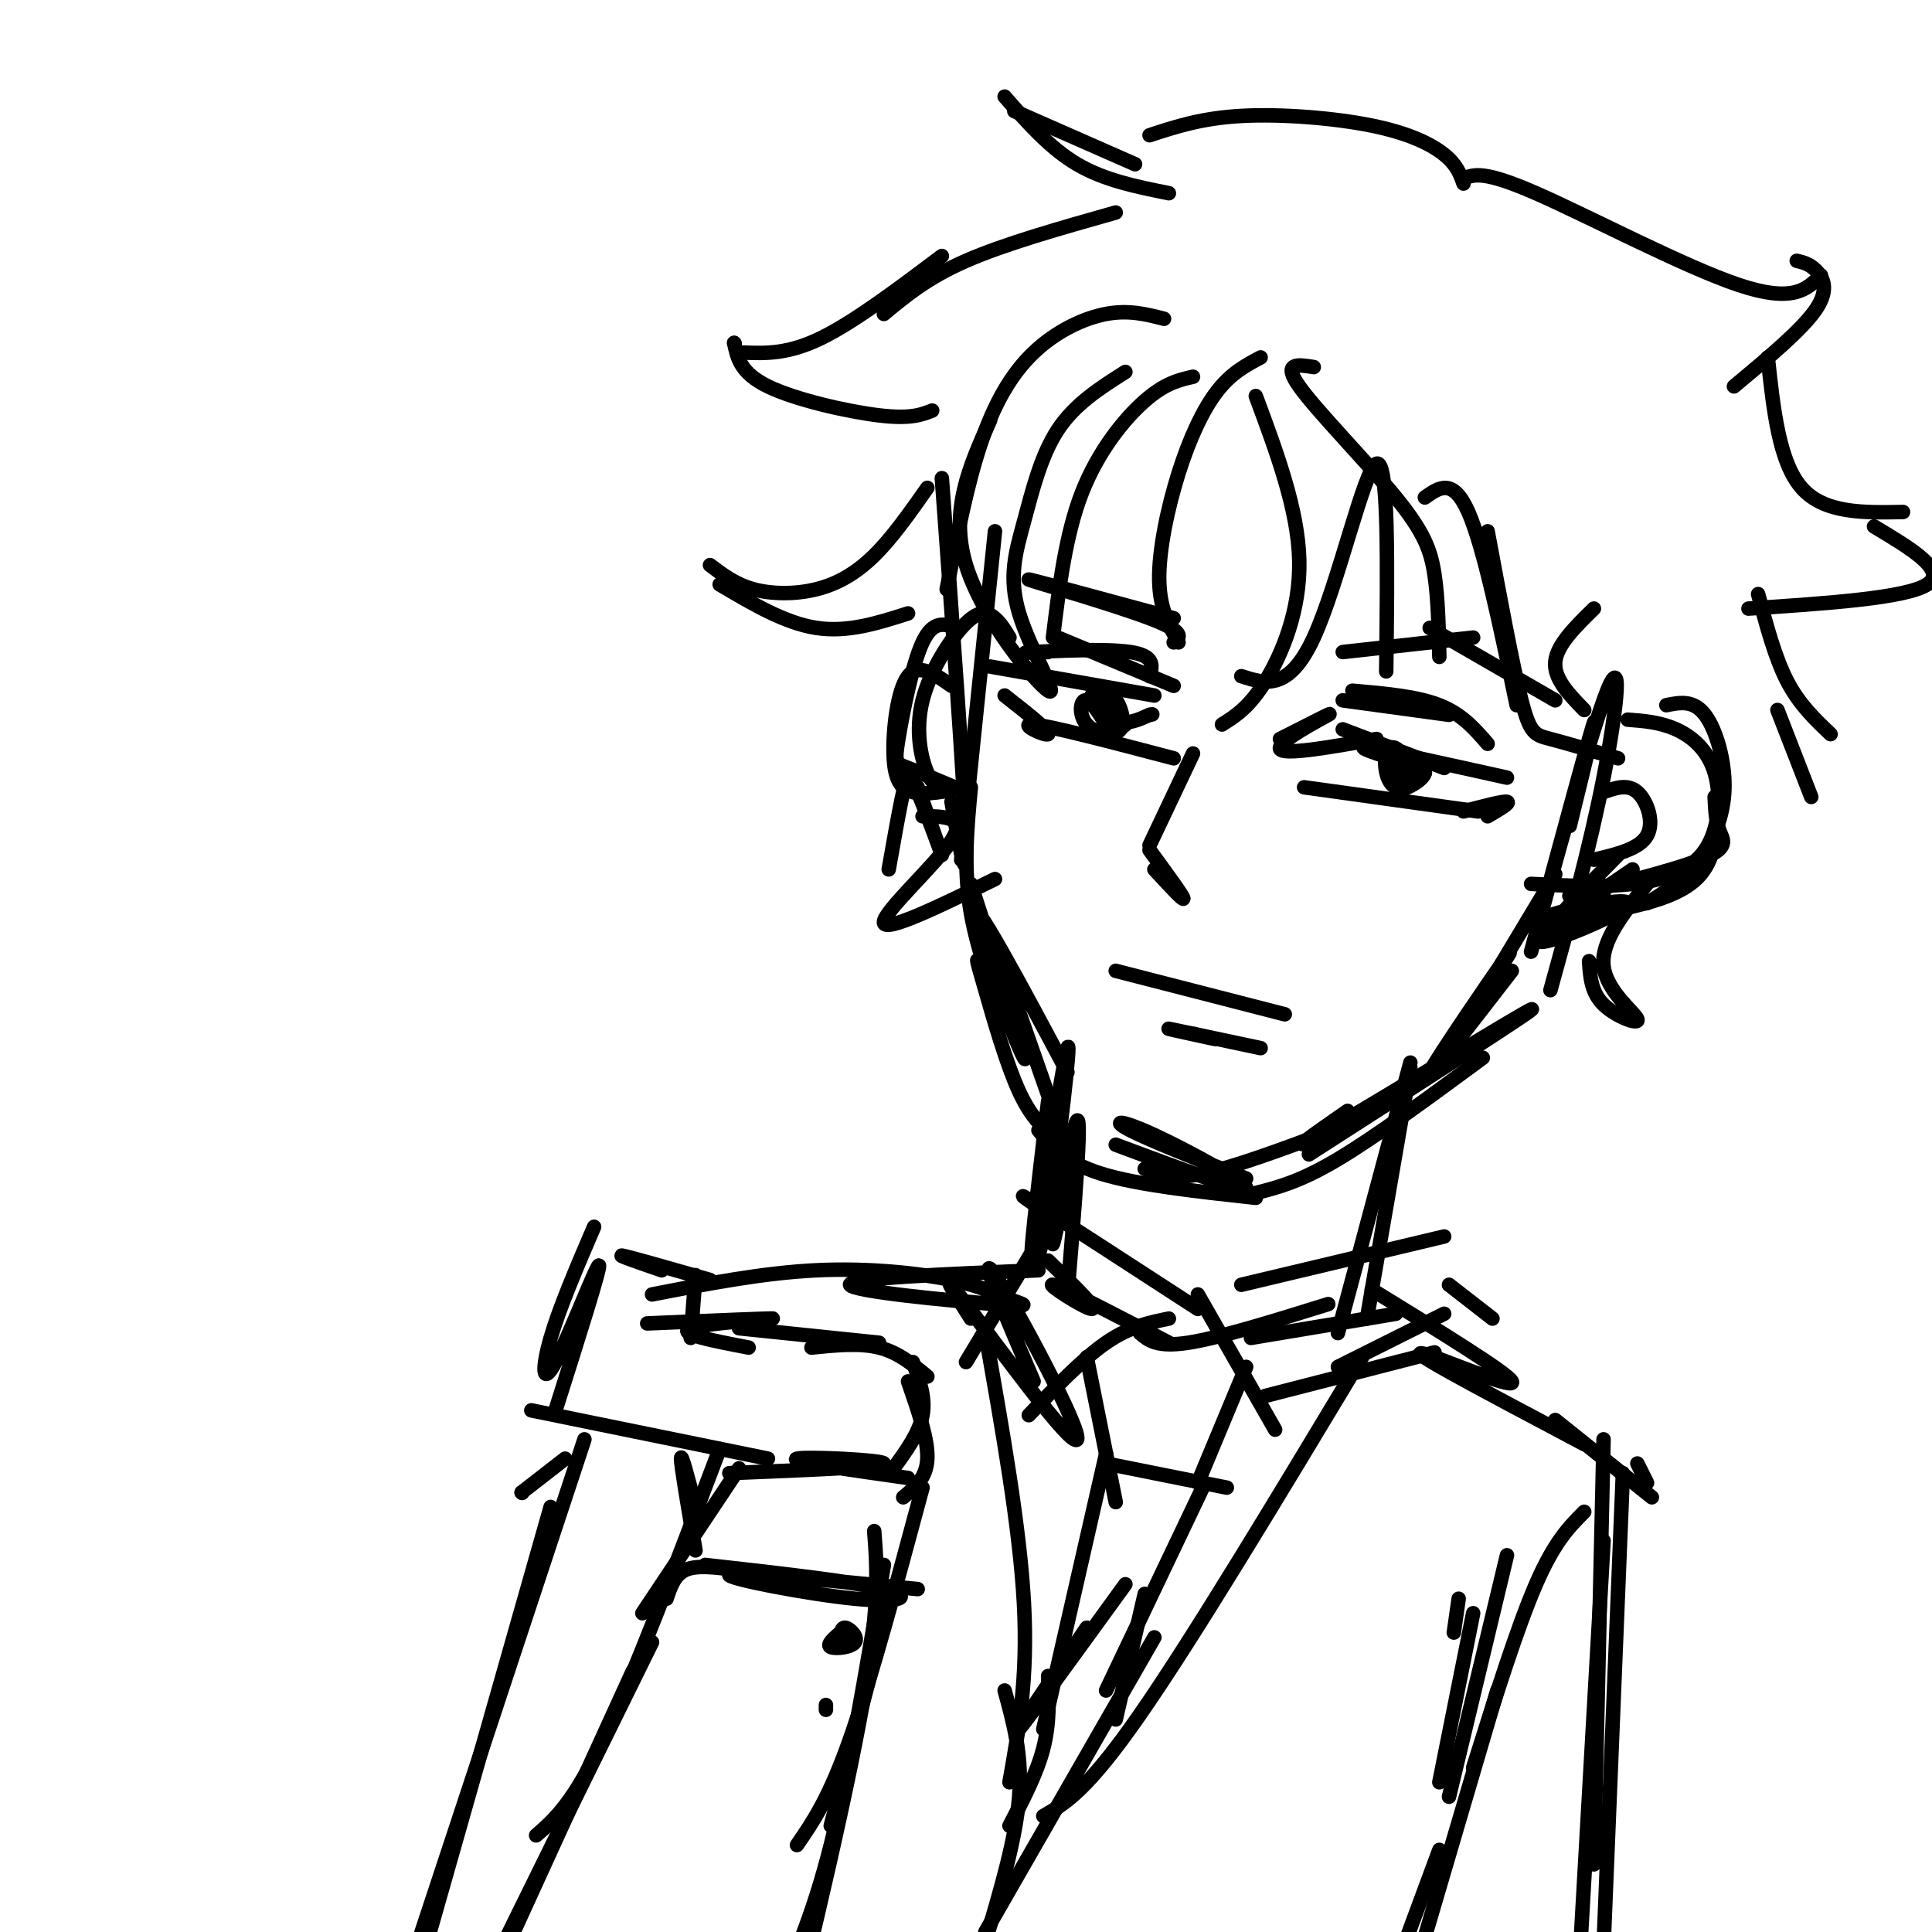 <svg viewBox='0 0 400 400' version='1.1' xmlns='http://www.w3.org/2000/svg' xmlns:xlink='http://www.w3.org/1999/xlink'><g fill='none' stroke='#000000' stroke-width='3' stroke-linecap='round' stroke-linejoin='round'><path d='M195,99c2.333,31.917 4.667,63.833 5,75c0.333,11.167 -1.333,1.583 -3,-8'/><path d='M201,183c6.311,19.400 12.622,38.800 11,36c-1.622,-2.800 -11.178,-27.800 -11,-31c0.178,-3.200 10.089,15.400 20,34'/><path d='M231,237c13.268,4.958 26.536,9.917 27,9c0.464,-0.917 -11.875,-7.708 -19,-11c-7.125,-3.292 -9.036,-3.083 -5,-1c4.036,2.083 14.018,6.042 24,10'/><path d='M271,239c24.178,-15.533 48.356,-31.067 46,-30c-2.356,1.067 -31.244,18.733 -42,25c-10.756,6.267 -3.378,1.133 4,-4'/><path d='M325,171c3.486,-14.223 6.973,-28.447 4,-18c-2.973,10.447 -12.405,45.563 -12,44c0.405,-1.563 10.648,-39.805 15,-52c4.352,-12.195 2.815,1.659 0,16c-2.815,14.341 -6.907,29.171 -11,44'/><path d='M345,146c2.810,-0.565 5.619,-1.131 8,2c2.381,3.131 4.333,9.958 4,16c-0.333,6.042 -2.952,11.298 -6,15c-3.048,3.702 -6.524,5.851 -10,8'/><path d='M331,184c-4.393,1.077 -8.786,2.155 -4,1c4.786,-1.155 18.750,-4.542 25,-7c6.250,-2.458 4.786,-3.988 4,-6c-0.786,-2.012 -0.893,-4.506 -1,-7'/><path d='M292,220c0.000,0.000 -15.000,56.000 -15,56'/><path d='M223,234c-2.711,13.289 -5.422,26.578 -5,23c0.422,-3.578 3.978,-24.022 5,-25c1.022,-0.978 -0.489,17.511 -2,36'/><path d='M292,221c0.000,0.000 -9.000,52.000 -9,52'/><path d='M284,267c13.988,8.595 27.976,17.190 29,19c1.024,1.810 -10.917,-3.167 -16,-5c-5.083,-1.833 -3.310,-0.524 3,3c6.310,3.524 17.155,9.262 28,15'/><path d='M215,263c-19.738,0.811 -39.475,1.621 -39,3c0.475,1.379 21.163,3.325 30,4c8.837,0.675 5.822,0.078 3,-1c-2.822,-1.078 -5.452,-2.636 -12,-4c-6.548,-1.364 -17.014,-2.532 -28,-2c-10.986,0.532 -22.493,2.766 -34,5'/><path d='M159,302c0.000,0.000 -49.000,-10.000 -49,-10'/><path d='M115,292c4.738,-14.952 9.476,-29.905 9,-30c-0.476,-0.095 -6.167,14.667 -9,20c-2.833,5.333 -2.810,1.238 -1,-5c1.810,-6.238 5.405,-14.619 9,-23'/><path d='M137,263c-4.833,-1.667 -9.667,-3.333 -8,-3c1.667,0.333 9.833,2.667 18,5'/><path d='M144,264c0.000,0.000 -1.000,13.000 -1,13'/><path d='M134,274c13.133,-0.556 26.267,-1.111 26,-1c-0.267,0.111 -13.933,0.889 -17,2c-3.067,1.111 4.467,2.556 12,4'/><path d='M153,275c0.000,0.000 29.000,3.000 29,3'/><path d='M168,279c5.000,-0.500 10.000,-1.000 14,0c4.000,1.000 7.000,3.500 10,6'/><path d='M188,286c2.083,6.000 4.167,12.000 4,16c-0.167,4.000 -2.583,6.000 -5,8'/><path d='M151,305c16.022,-0.644 32.044,-1.289 32,-2c-0.044,-0.711 -16.156,-1.489 -18,-1c-1.844,0.489 10.578,2.244 23,4'/><path d='M189,282c1.333,3.667 2.667,7.333 2,11c-0.667,3.667 -3.333,7.333 -6,11'/><path d='M153,304c0.000,0.000 -20.000,30.000 -20,30'/><path d='M149,300c-8.833,23.333 -17.667,46.667 -24,60c-6.333,13.333 -10.167,16.667 -14,20'/><path d='M135,340c0.000,0.000 -33.000,67.000 -33,67'/><path d='M191,308c-5.333,19.833 -10.667,39.667 -15,52c-4.333,12.333 -7.667,17.167 -11,22'/><path d='M339,303c0.000,0.000 2.000,4.000 2,4'/><path d='M332,298c0.000,0.000 -2.000,88.000 -2,88'/><path d='M332,319c0.000,0.000 -6.000,105.000 -6,105'/><path d='M108,309c0.000,0.000 0.100,0.100 0.1,0.1'/><path d='M108,309c0.000,0.000 9.000,-7.000 9,-7'/><path d='M121,298c0.000,0.000 -39.000,118.000 -39,118'/><path d='M114,312c0.000,0.000 -27.000,95.000 -27,95'/><path d='M131,346c0.000,0.000 -37.000,81.000 -37,81'/><path d='M181,317c0.622,8.089 1.244,16.178 -3,39c-4.244,22.822 -13.356,60.378 -17,74c-3.644,13.622 -1.822,3.311 0,-7'/><path d='M183,324c-3.583,21.417 -7.167,42.833 -11,58c-3.833,15.167 -7.917,24.083 -12,33'/><path d='M146,324c15.310,1.720 30.619,3.440 37,5c6.381,1.560 3.833,2.958 -6,2c-9.833,-0.958 -26.952,-4.274 -26,-5c0.952,-0.726 19.976,1.137 39,3'/><path d='M152,325c-3.833,-0.500 -7.667,-1.000 -10,0c-2.333,1.000 -3.167,3.500 -4,6'/><path d='M174,338c-1.464,1.274 -2.929,2.548 -2,3c0.929,0.452 4.250,0.083 5,-1c0.750,-1.083 -1.071,-2.881 -2,-3c-0.929,-0.119 -0.964,1.440 -1,3'/><path d='M171,353c0.000,0.000 0.000,1.000 0,1'/><path d='M183,336c0.000,0.000 -11.000,42.000 -11,42'/><path d='M218,244c0.000,0.000 0.000,-10.000 0,-10'/><path d='M217,228c-2.149,18.256 -4.298,36.512 -3,30c1.298,-6.512 6.042,-37.792 7,-41c0.958,-3.208 -1.869,21.655 -4,34c-2.131,12.345 -3.565,12.173 -5,12'/><path d='M208,201c0.000,0.000 14.000,40.000 14,40'/><path d='M215,234c2.750,3.333 5.500,6.667 13,9c7.500,2.333 19.750,3.667 32,5'/><path d='M237,242c2.750,1.167 5.500,2.333 12,1c6.500,-1.333 16.750,-5.167 27,-9'/><path d='M260,247c4.583,-1.167 9.167,-2.333 17,-7c7.833,-4.667 18.917,-12.833 30,-21'/><path d='M337,149c3.346,0.255 6.692,0.510 10,2c3.308,1.490 6.577,4.214 8,9c1.423,4.786 0.998,11.635 -2,16c-2.998,4.365 -8.571,6.247 -15,7c-6.429,0.753 -13.715,0.376 -21,0'/><path d='M198,130c-2.405,-0.845 -4.810,-1.690 -7,3c-2.190,4.690 -4.167,14.917 -5,20c-0.833,5.083 -0.524,5.024 2,6c2.524,0.976 7.262,2.988 12,5'/><path d='M322,294c0.000,0.000 20.000,16.000 20,16'/><path d='M336,305c0.000,0.000 -4.000,98.000 -4,98'/><path d='M302,331c0.000,0.000 -1.000,7.000 -1,7'/><path d='M305,334c0.000,0.000 -7.000,35.000 -7,35'/><path d='M312,322c0.000,0.000 -12.000,50.000 -12,50'/><path d='M328,313c-3.083,3.083 -6.167,6.167 -10,15c-3.833,8.833 -8.417,23.417 -13,38'/><path d='M310,350c0.000,0.000 -15.000,51.000 -15,51'/><path d='M298,383c0.000,0.000 -10.000,27.000 -10,27'/><path d='M144,312c-1.500,-5.750 -3.000,-11.500 -3,-10c0.000,1.500 1.500,10.250 3,19'/><path d='M217,261c5.222,5.044 10.444,10.089 9,10c-1.444,-0.089 -9.556,-5.311 -8,-5c1.556,0.311 12.778,6.156 24,12'/><path d='M236,276c1.750,1.500 3.500,3.000 10,2c6.500,-1.000 17.750,-4.500 29,-8'/><path d='M259,277c0.000,0.000 30.000,-5.000 30,-5'/><path d='M218,252c-4.500,-3.083 -9.000,-6.167 -4,-3c5.000,3.167 19.500,12.583 34,22'/><path d='M215,257c0.000,0.000 -15.000,25.000 -15,25'/><path d='M242,273c-4.083,0.833 -8.167,1.667 -13,5c-4.833,3.333 -10.417,9.167 -16,15'/><path d='M201,273c-3.577,-5.577 -7.155,-11.155 -1,-3c6.155,8.155 22.042,30.042 23,28c0.958,-2.042 -13.012,-28.012 -17,-34c-3.988,-5.988 2.006,8.006 8,22'/><path d='M248,268c0.000,0.000 16.000,28.000 16,28'/><path d='M262,289c0.000,0.000 35.000,-9.000 35,-9'/><path d='M257,266c0.000,0.000 42.000,-10.000 42,-10'/><path d='M300,266c0.000,0.000 9.000,7.000 9,7'/><path d='M299,272c0.000,0.000 -22.000,11.000 -22,11'/><path d='M225,281c0.000,0.000 6.000,30.000 6,30'/><path d='M229,303c0.000,0.000 25.000,5.000 25,5'/><path d='M258,283c0.000,0.000 -10.000,24.000 -10,24'/><path d='M229,301c0.000,0.000 -13.000,57.000 -13,57'/><path d='M249,308c0.000,0.000 -20.000,42.000 -20,42'/><path d='M204,276c3.583,20.250 7.167,40.500 8,56c0.833,15.500 -1.083,26.250 -3,37'/><path d='M282,281c-17.500,29.083 -35.000,58.167 -46,74c-11.000,15.833 -15.500,18.417 -20,21'/><path d='M239,339c0.000,0.000 -35.000,61.000 -35,61'/><path d='M208,350c1.833,6.667 3.667,13.333 3,22c-0.667,8.667 -3.833,19.333 -7,30'/><path d='M217,347c0.167,4.917 0.333,9.833 -1,15c-1.333,5.167 -4.167,10.583 -7,16'/><path d='M225,337c-7.667,11.250 -15.333,22.500 -14,21c1.333,-1.500 11.667,-15.750 22,-30'/><path d='M237,330c0.000,0.000 -6.000,26.000 -6,26'/><path d='M206,110c0.000,0.000 -7.000,68.000 -7,68'/><path d='M197,142c-3.411,-2.411 -6.821,-4.821 -9,-2c-2.179,2.821 -3.125,10.875 -3,16c0.125,5.125 1.321,7.321 4,8c2.679,0.679 6.839,-0.161 11,-1'/><path d='M196,163c-1.348,-0.040 -2.695,-0.080 -4,-3c-1.305,-2.920 -2.566,-8.721 -1,-15c1.566,-6.279 5.960,-13.037 9,-16c3.040,-2.963 4.726,-2.132 6,-1c1.274,1.132 2.137,2.566 3,4'/><path d='M247,156c0.000,0.000 -9.000,19.000 -9,19'/><path d='M238,176c3.417,4.667 6.833,9.333 7,10c0.167,0.667 -2.917,-2.667 -6,-6'/><path d='M261,74c-3.042,1.613 -6.083,3.226 -9,7c-2.917,3.774 -5.708,9.708 -8,17c-2.292,7.292 -4.083,15.940 -4,22c0.083,6.060 2.042,9.530 4,13'/><path d='M247,78c-2.911,0.667 -5.822,1.333 -10,5c-4.178,3.667 -9.622,10.333 -13,19c-3.378,8.667 -4.689,19.333 -6,30'/><path d='M241,66c-3.661,-0.940 -7.321,-1.881 -12,-1c-4.679,0.881 -10.375,3.583 -15,8c-4.625,4.417 -8.179,10.548 -11,19c-2.821,8.452 -4.911,19.226 -7,30'/><path d='M233,77c-5.242,3.324 -10.484,6.648 -14,12c-3.516,5.352 -5.307,12.732 -7,19c-1.693,6.268 -3.289,11.422 -1,19c2.289,7.578 8.462,17.579 6,16c-2.462,-1.579 -13.561,-14.737 -17,-26c-3.439,-11.263 0.780,-20.632 5,-30'/><path d='M188,127c-6.250,2.000 -12.500,4.000 -19,3c-6.500,-1.000 -13.250,-5.000 -20,-9'/><path d='M147,117c2.625,1.988 5.250,3.976 9,5c3.750,1.024 8.625,1.083 13,0c4.375,-1.083 8.250,-3.310 12,-7c3.750,-3.690 7.375,-8.845 11,-14'/><path d='M303,38c-0.685,-1.940 -1.369,-3.881 -4,-6c-2.631,-2.119 -7.208,-4.417 -15,-6c-7.792,-1.583 -18.798,-2.452 -27,-2c-8.202,0.452 -13.601,2.226 -19,4'/><path d='M235,34c0.000,0.000 -25.000,-11.000 -25,-11'/><path d='M208,20c4.667,5.333 9.333,10.667 15,14c5.667,3.333 12.333,4.667 19,6'/><path d='M231,44c-11.500,3.250 -23.000,6.500 -31,10c-8.000,3.500 -12.500,7.250 -17,11'/><path d='M195,53c-9.083,6.833 -18.167,13.667 -25,17c-6.833,3.333 -11.417,3.167 -16,3'/><path d='M152,71c0.000,0.000 0.100,0.100 0.1,0.1'/><path d='M152,71c0.644,3.111 1.289,6.222 7,9c5.711,2.778 16.489,5.222 23,6c6.511,0.778 8.756,-0.111 11,-1'/><path d='M303,37c2.044,-0.889 4.089,-1.778 15,3c10.911,4.778 30.689,15.222 42,19c11.311,3.778 14.156,0.889 17,-2'/><path d='M372,54c1.311,0.311 2.622,0.622 4,2c1.378,1.378 2.822,3.822 0,8c-2.822,4.178 -9.911,10.089 -17,16'/><path d='M272,76c-3.298,-0.536 -6.595,-1.071 -3,4c3.595,5.071 14.083,15.750 20,23c5.917,7.250 7.262,11.071 8,16c0.738,4.929 0.869,10.964 1,17'/><path d='M260,82c4.378,11.778 8.756,23.556 9,34c0.244,10.444 -3.644,19.556 -7,25c-3.356,5.444 -6.178,7.222 -9,9'/><path d='M257,140c4.933,1.578 9.867,3.156 15,-8c5.133,-11.156 10.467,-35.044 13,-36c2.533,-0.956 2.267,21.022 2,43'/><path d='M295,103c2.917,-2.083 5.833,-4.167 9,3c3.167,7.167 6.583,23.583 10,40'/><path d='M308,110c2.600,13.978 5.200,27.956 7,35c1.800,7.044 2.800,7.156 6,8c3.200,0.844 8.600,2.422 14,4'/><path d='M328,147c-3.167,-3.250 -6.333,-6.500 -6,-10c0.333,-3.500 4.167,-7.250 8,-11'/><path d='M366,74c1.167,10.833 2.333,21.667 7,27c4.667,5.333 12.833,5.167 21,5'/><path d='M388,109c7.667,4.583 15.333,9.167 11,12c-4.333,2.833 -20.667,3.917 -37,5'/><path d='M364,123c1.750,6.583 3.500,13.167 6,18c2.500,4.833 5.750,7.917 9,11'/><path d='M368,147c0.000,0.000 7.000,18.000 7,18'/><path d='M329,199c0.214,3.238 0.429,6.476 3,9c2.571,2.524 7.500,4.333 7,3c-0.500,-1.333 -6.429,-5.810 -7,-11c-0.571,-5.190 4.214,-11.095 9,-17'/><path d='M191,169c4.600,0.022 9.200,0.044 6,5c-3.200,4.956 -14.200,14.844 -14,17c0.200,2.156 11.600,-3.422 23,-9'/><path d='M231,201c0.000,0.000 35.000,9.000 35,9'/><path d='M247,214c3.111,0.733 6.222,1.467 4,1c-2.222,-0.467 -9.778,-2.133 -9,-2c0.778,0.133 9.889,2.067 19,4'/><path d='M265,153c5.778,-2.933 11.556,-5.867 10,-5c-1.556,0.867 -10.444,5.533 -10,7c0.444,1.467 10.222,-0.267 20,-2'/><path d='M278,151c0.000,0.000 21.000,8.000 21,8'/><path d='M288,157c-4.000,-1.333 -8.000,-2.667 -4,-2c4.000,0.667 16.000,3.333 28,6'/><path d='M270,163c0.000,0.000 36.000,5.000 36,5'/><path d='M303,168c4.083,-1.083 8.167,-2.167 9,-2c0.833,0.167 -1.583,1.583 -4,3'/><path d='M289,158c0.067,1.419 0.134,2.839 1,3c0.866,0.161 2.531,-0.936 2,-2c-0.531,-1.064 -3.258,-2.094 -4,-1c-0.742,1.094 0.502,4.313 2,5c1.498,0.687 3.249,-1.156 5,-3'/><path d='M278,145c0.000,0.000 22.000,3.000 22,3'/><path d='M278,135c0.000,0.000 27.000,-3.000 27,-3'/><path d='M296,130c0.000,0.000 26.000,15.000 26,15'/><path d='M243,128c-15.333,-4.156 -30.667,-8.311 -30,-8c0.667,0.311 17.333,5.089 25,8c7.667,2.911 6.333,3.956 5,5'/><path d='M239,144c0.000,0.000 -34.000,-6.000 -34,-6'/><path d='M208,144c4.778,3.756 9.556,7.511 9,8c-0.556,0.489 -6.444,-2.289 -3,-2c3.444,0.289 16.222,3.644 29,7'/><path d='M228,143c1.500,1.833 3.000,3.667 3,4c0.000,0.333 -1.500,-0.833 -3,-2'/><path d='M228,145c-0.167,-0.167 0.917,0.417 2,1'/><path d='M219,132c0.000,0.000 24.000,10.000 24,10'/><path d='M231,145c-1.978,0.867 -3.956,1.733 -3,3c0.956,1.267 4.844,2.933 5,2c0.156,-0.933 -3.422,-4.467 -7,-8'/><path d='M217,135c-3.400,0.111 -6.800,0.222 -3,0c3.800,-0.222 14.800,-0.778 20,0c5.200,0.778 4.600,2.889 4,5'/><path d='M280,143c6.667,0.583 13.333,1.167 18,3c4.667,1.833 7.333,4.917 10,8'/><path d='M286,155c1.599,2.504 3.197,5.008 4,5c0.803,-0.008 0.809,-2.527 0,-4c-0.809,-1.473 -2.433,-1.900 -3,0c-0.567,1.900 -0.076,6.127 2,7c2.076,0.873 5.736,-1.608 6,-3c0.264,-1.392 -2.868,-1.696 -6,-2'/><path d='M226,144c1.662,3.230 3.324,6.461 3,6c-0.324,-0.461 -2.634,-4.612 -4,-5c-1.366,-0.388 -1.789,2.987 0,5c1.789,2.013 5.789,2.663 7,1c1.211,-1.663 -0.366,-5.640 -1,-6c-0.634,-0.360 -0.324,2.897 1,4c1.324,1.103 3.662,0.051 6,-1'/><path d='M238,148c1.000,-0.167 0.500,-0.083 0,0'/><path d='M201,163c-0.797,8.451 -1.595,16.902 0,26c1.595,9.098 5.582,18.844 6,20c0.418,1.156 -2.733,-6.278 -4,-9c-1.267,-2.722 -0.649,-0.733 1,5c1.649,5.733 4.328,15.209 7,21c2.672,5.791 5.336,7.895 8,10'/><path d='M313,201c-9.200,11.911 -18.400,23.822 -17,21c1.400,-2.822 13.400,-20.378 16,-24c2.600,-3.622 -4.200,6.689 -11,17'/><path d='M322,181c0.000,0.000 -21.000,35.000 -21,35'/><path d='M332,164c2.489,-0.889 4.978,-1.778 7,0c2.022,1.778 3.578,6.222 2,9c-1.578,2.778 -6.289,3.889 -11,5'/><path d='M335,177c-6.250,6.333 -12.500,12.667 -13,14c-0.500,1.333 4.750,-2.333 10,-6'/><path d='M338,180c-10.758,7.351 -21.515,14.702 -19,15c2.515,0.298 18.303,-6.456 18,-8c-0.303,-1.544 -16.697,2.123 -17,3c-0.303,0.877 15.485,-1.035 24,-4c8.515,-2.965 9.758,-6.982 11,-11'/><path d='M190,163c2.607,7.292 5.214,14.583 5,14c-0.214,-0.583 -3.250,-9.042 -5,-13c-1.750,-3.958 -2.214,-3.417 -3,0c-0.786,3.417 -1.893,9.708 -3,16'/></g>
</svg>